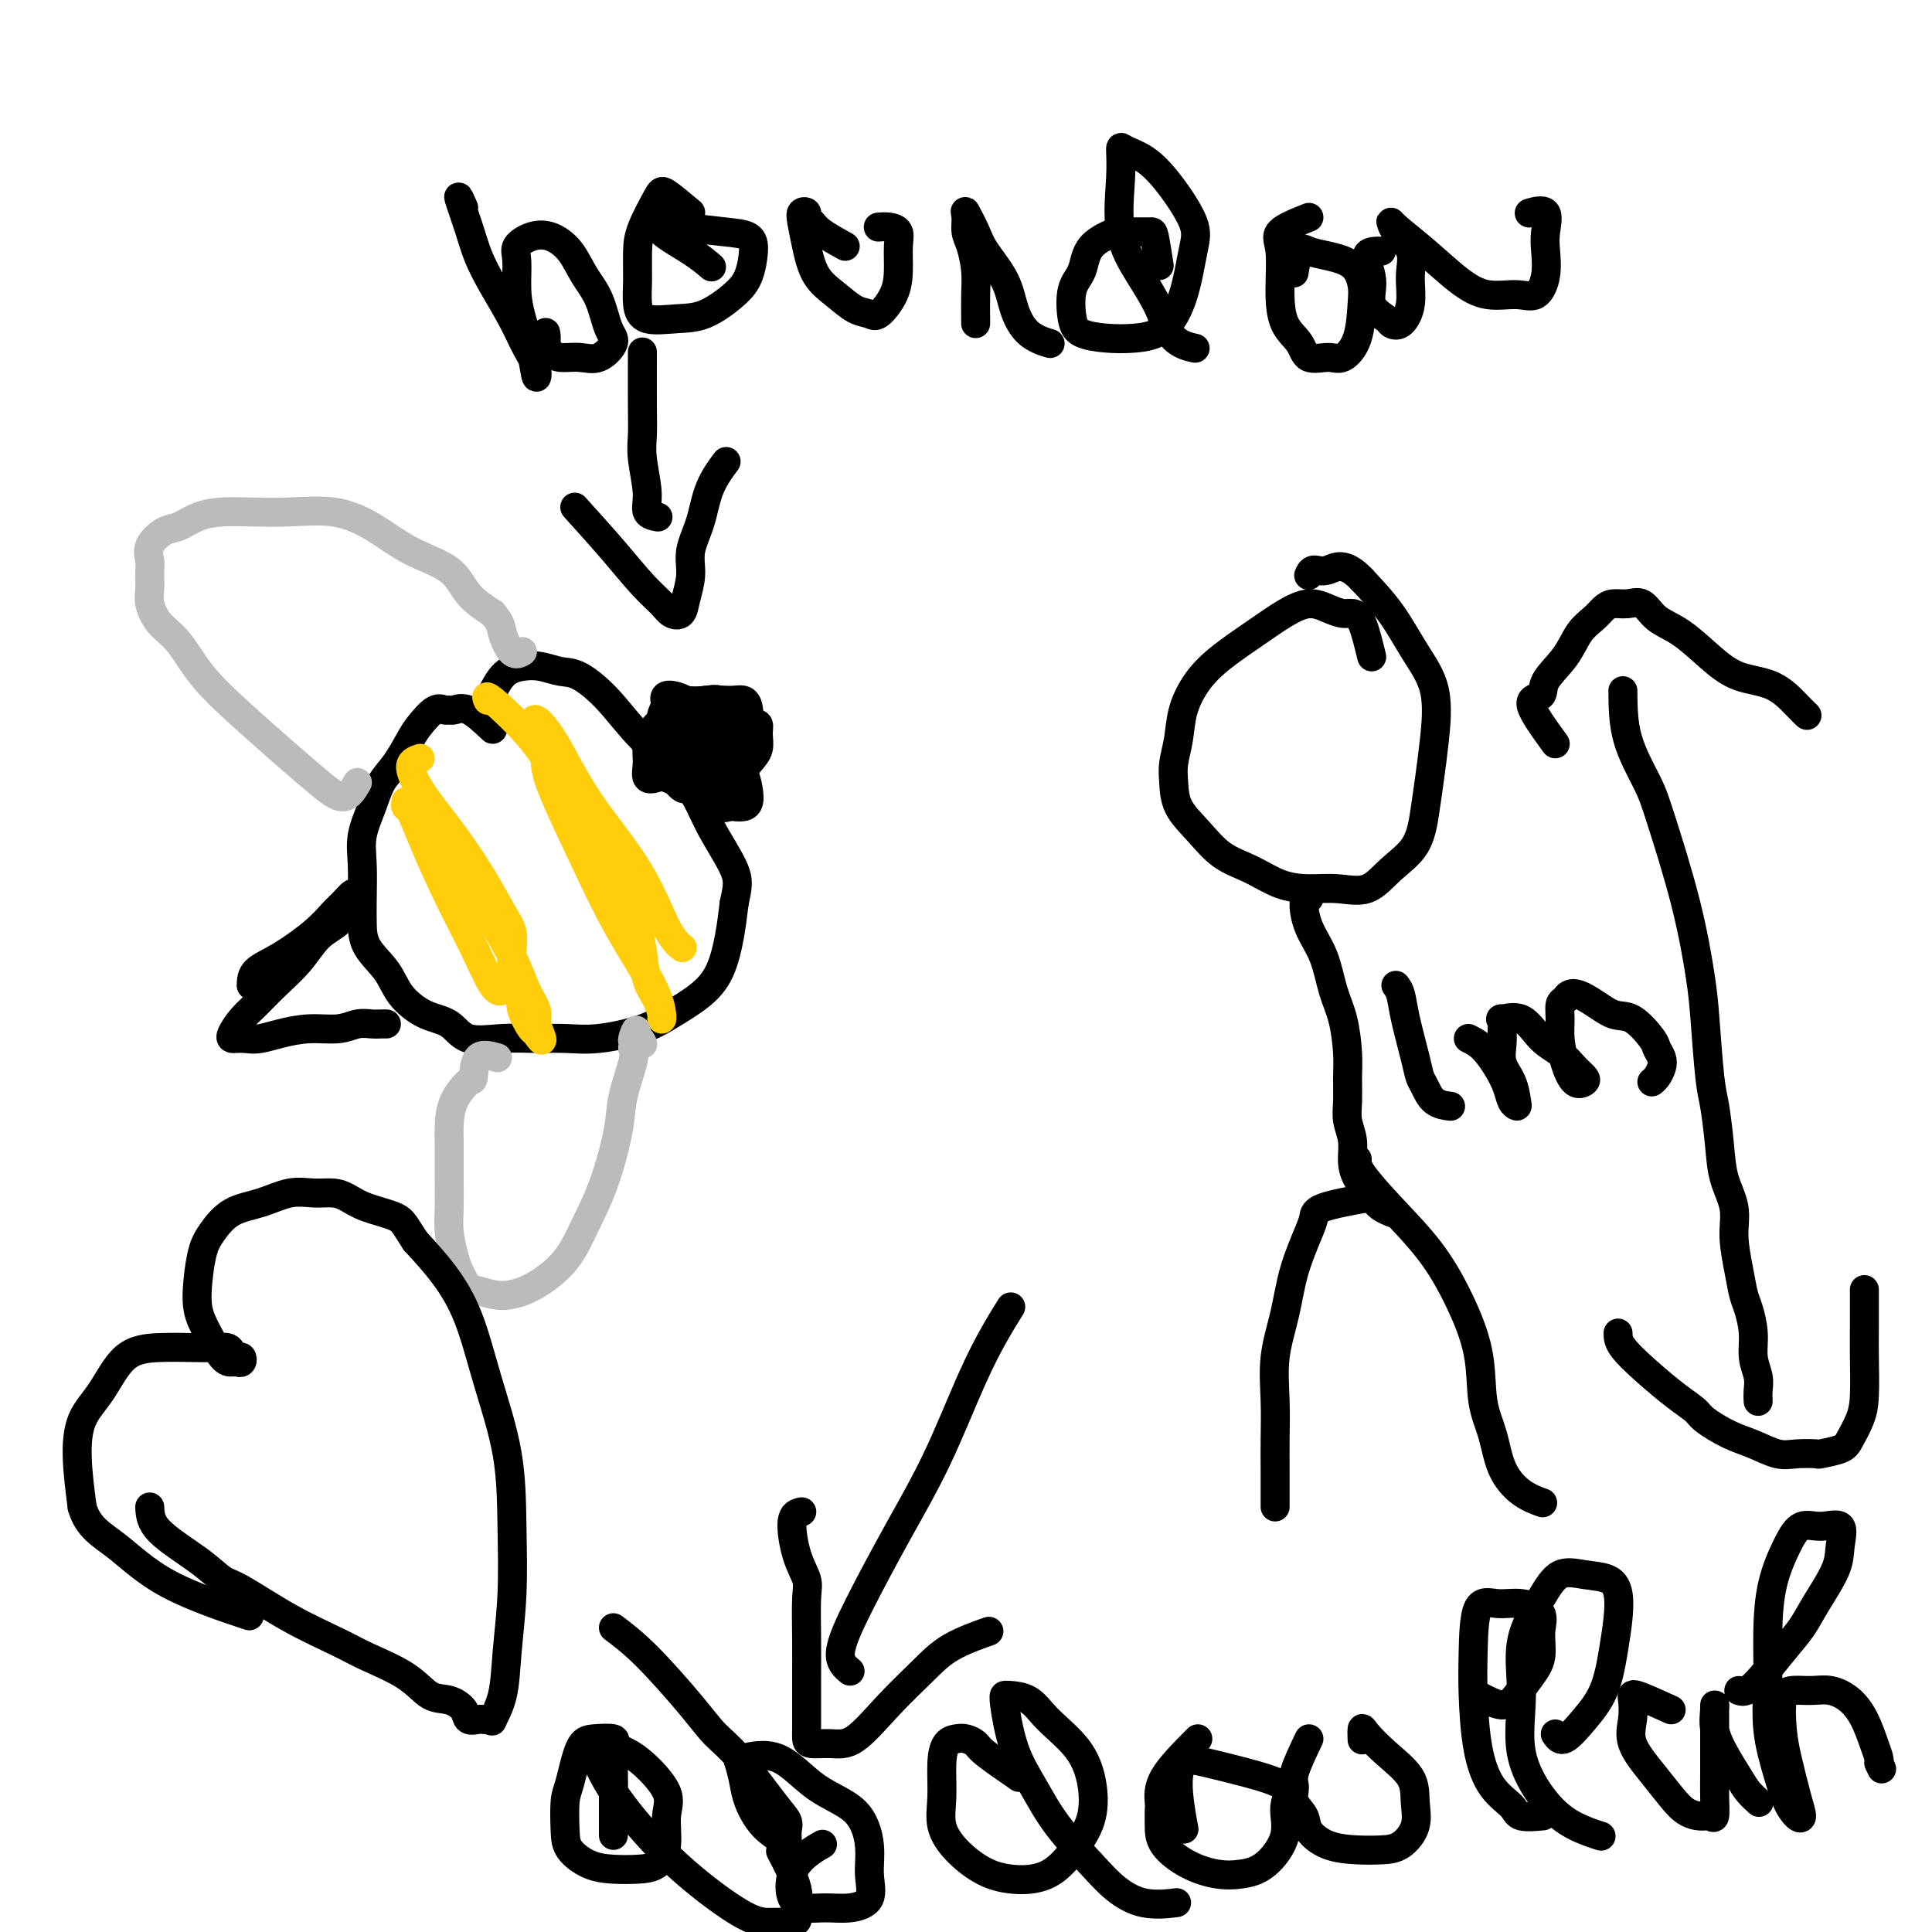 <svg viewBox='0 0 400 400' version='1.1' xmlns='http://www.w3.org/2000/svg' xmlns:xlink='http://www.w3.org/1999/xlink'><g fill='none' stroke='#000000' stroke-width='6' stroke-linecap='round' stroke-linejoin='round'><path d='M284,136c-0.662,-2.727 -1.323,-5.454 -2,-7c-0.677,-1.546 -1.369,-1.912 -2,-2c-0.631,-0.088 -1.201,0.103 -2,0c-0.799,-0.103 -1.826,-0.500 -3,-1c-1.174,-0.500 -2.495,-1.104 -4,-1c-1.505,0.104 -3.195,0.918 -5,2c-1.805,1.082 -3.726,2.434 -6,4c-2.274,1.566 -4.900,3.346 -7,5c-2.100,1.654 -3.673,3.183 -5,5c-1.327,1.817 -2.407,3.924 -3,6c-0.593,2.076 -0.697,4.122 -1,6c-0.303,1.878 -0.803,3.588 -1,5c-0.197,1.412 -0.091,2.527 0,4c0.091,1.473 0.168,3.305 1,5c0.832,1.695 2.419,3.253 4,5c1.581,1.747 3.155,3.683 5,5c1.845,1.317 3.959,2.016 6,3c2.041,0.984 4.007,2.252 6,3c1.993,0.748 4.011,0.976 6,1c1.989,0.024 3.947,-0.154 6,0c2.053,0.154 4.199,0.641 6,0c1.801,-0.641 3.256,-2.410 5,-4c1.744,-1.590 3.777,-3.000 5,-5c1.223,-2.000 1.637,-4.590 2,-7c0.363,-2.410 0.675,-4.638 1,-7c0.325,-2.362 0.662,-4.857 1,-8c0.338,-3.143 0.678,-6.935 0,-10c-0.678,-3.065 -2.375,-5.402 -4,-8c-1.625,-2.598 -3.179,-5.457 -5,-8c-1.821,-2.543 -3.911,-4.772 -6,-7'/><path d='M282,120c-3.740,-3.995 -5.590,-2.483 -7,-2c-1.410,0.483 -2.380,-0.062 -3,0c-0.620,0.062 -0.892,0.732 -1,1c-0.108,0.268 -0.054,0.134 0,0'/><path d='M271,186c-0.457,-0.009 -0.915,-0.018 -1,1c-0.085,1.018 0.201,3.062 1,5c0.799,1.938 2.109,3.770 3,6c0.891,2.230 1.363,4.858 2,7c0.637,2.142 1.437,3.797 2,6c0.563,2.203 0.887,4.952 1,7c0.113,2.048 0.016,3.394 0,5c-0.016,1.606 0.049,3.471 0,5c-0.049,1.529 -0.214,2.720 0,4c0.214,1.280 0.805,2.647 1,4c0.195,1.353 -0.007,2.692 0,4c0.007,1.308 0.223,2.585 1,4c0.777,1.415 2.116,2.967 3,4c0.884,1.033 1.315,1.547 2,2c0.685,0.453 1.624,0.844 2,1c0.376,0.156 0.188,0.078 0,0'/><path d='M283,248c-3.586,0.660 -7.173,1.321 -9,2c-1.827,0.679 -1.895,1.378 -2,2c-0.105,0.622 -0.249,1.167 -1,3c-0.751,1.833 -2.110,4.954 -3,8c-0.890,3.046 -1.310,6.018 -2,9c-0.690,2.982 -1.649,5.975 -2,9c-0.351,3.025 -0.094,6.081 0,9c0.094,2.919 0.025,5.700 0,8c-0.025,2.300 -0.007,4.119 0,6c0.007,1.881 0.002,3.824 0,5c-0.002,1.176 -0.000,1.586 0,2c0.000,0.414 0.000,0.833 0,1c-0.000,0.167 -0.000,0.084 0,0'/><path d='M281,240c-0.054,0.686 -0.109,1.372 1,3c1.109,1.628 3.381,4.198 6,7c2.619,2.802 5.584,5.836 8,9c2.416,3.164 4.284,6.460 6,10c1.716,3.540 3.280,7.326 4,11c0.720,3.674 0.596,7.237 1,10c0.404,2.763 1.335,4.727 2,7c0.665,2.273 1.065,4.857 2,7c0.935,2.143 2.406,3.846 4,5c1.594,1.154 3.313,1.758 4,2c0.687,0.242 0.344,0.121 0,0'/><path d='M336,143c0.026,3.341 0.052,6.682 1,10c0.948,3.318 2.817,6.614 4,9c1.183,2.386 1.679,3.864 3,8c1.321,4.136 3.467,10.931 5,17c1.533,6.069 2.453,11.412 3,15c0.547,3.588 0.723,5.420 1,9c0.277,3.580 0.656,8.907 1,12c0.344,3.093 0.652,3.952 1,6c0.348,2.048 0.737,5.285 1,8c0.263,2.715 0.399,4.909 1,7c0.601,2.091 1.666,4.081 2,6c0.334,1.919 -0.064,3.769 0,6c0.064,2.231 0.591,4.844 1,7c0.409,2.156 0.702,3.854 1,5c0.298,1.146 0.602,1.738 1,3c0.398,1.262 0.891,3.193 1,5c0.109,1.807 -0.167,3.489 0,5c0.167,1.511 0.777,2.850 1,4c0.223,1.150 0.060,2.112 0,3c-0.060,0.888 -0.016,1.700 0,2c0.016,0.300 0.005,0.086 0,0c-0.005,-0.086 -0.002,-0.043 0,0'/><path d='M335,276c0.008,0.832 0.016,1.664 1,3c0.984,1.336 2.944,3.177 5,5c2.056,1.823 4.208,3.629 6,5c1.792,1.371 3.224,2.308 4,3c0.776,0.692 0.895,1.138 2,2c1.105,0.862 3.197,2.140 5,3c1.803,0.860 3.317,1.303 5,2c1.683,0.697 3.536,1.648 5,2c1.464,0.352 2.538,0.104 4,0c1.462,-0.104 3.312,-0.064 4,0c0.688,0.064 0.212,0.153 1,0c0.788,-0.153 2.838,-0.546 4,-1c1.162,-0.454 1.436,-0.968 2,-2c0.564,-1.032 1.419,-2.580 2,-4c0.581,-1.420 0.888,-2.710 1,-5c0.112,-2.290 0.030,-5.581 0,-8c-0.030,-2.419 -0.008,-3.968 0,-6c0.008,-2.032 0.002,-4.547 0,-6c-0.002,-1.453 -0.001,-1.844 0,-2c0.001,-0.156 0.000,-0.078 0,0'/><path d='M322,154c-2.337,-3.214 -4.674,-6.429 -5,-8c-0.326,-1.571 1.358,-1.499 2,-2c0.642,-0.501 0.241,-1.577 1,-3c0.759,-1.423 2.678,-3.194 4,-5c1.322,-1.806 2.048,-3.646 3,-5c0.952,-1.354 2.131,-2.222 3,-3c0.869,-0.778 1.428,-1.467 2,-2c0.572,-0.533 1.158,-0.910 2,-1c0.842,-0.090 1.939,0.106 3,0c1.061,-0.106 2.087,-0.516 3,0c0.913,0.516 1.713,1.956 3,3c1.287,1.044 3.062,1.690 5,3c1.938,1.310 4.040,3.283 6,5c1.960,1.717 3.779,3.178 6,4c2.221,0.822 4.843,1.004 7,2c2.157,0.996 3.850,2.807 5,4c1.150,1.193 1.757,1.770 2,2c0.243,0.230 0.121,0.115 0,0'/><path d='M289,204c0.363,0.492 0.727,0.984 1,2c0.273,1.016 0.456,2.556 1,5c0.544,2.444 1.449,5.793 2,8c0.551,2.207 0.747,3.271 1,4c0.253,0.729 0.563,1.123 1,2c0.437,0.877 1.002,2.236 2,3c0.998,0.764 2.428,0.933 3,1c0.572,0.067 0.286,0.034 0,0'/><path d='M304,215c0.983,0.492 1.966,0.983 3,2c1.034,1.017 2.120,2.559 3,4c0.880,1.441 1.555,2.781 2,4c0.445,1.219 0.662,2.319 1,3c0.338,0.681 0.798,0.944 1,1c0.202,0.056 0.145,-0.096 0,-1c-0.145,-0.904 -0.378,-2.562 -1,-4c-0.622,-1.438 -1.634,-2.658 -2,-4c-0.366,-1.342 -0.086,-2.808 0,-4c0.086,-1.192 -0.022,-2.111 0,-3c0.022,-0.889 0.172,-1.750 0,-2c-0.172,-0.250 -0.667,0.111 0,0c0.667,-0.111 2.498,-0.692 4,0c1.502,0.692 2.677,2.658 4,4c1.323,1.342 2.793,2.061 4,3c1.207,0.939 2.149,2.097 3,3c0.851,0.903 1.611,1.551 2,2c0.389,0.449 0.406,0.700 0,1c-0.406,0.300 -1.234,0.648 -2,0c-0.766,-0.648 -1.471,-2.292 -2,-4c-0.529,-1.708 -0.884,-3.478 -1,-5c-0.116,-1.522 0.007,-2.794 0,-4c-0.007,-1.206 -0.145,-2.344 0,-3c0.145,-0.656 0.572,-0.828 1,-1'/><path d='M324,207c0.878,-2.193 3.071,-1.174 5,0c1.929,1.174 3.592,2.503 5,3c1.408,0.497 2.560,0.163 4,1c1.440,0.837 3.168,2.844 4,4c0.832,1.156 0.769,1.462 1,2c0.231,0.538 0.755,1.307 1,2c0.245,0.693 0.210,1.309 0,2c-0.210,0.691 -0.595,1.455 -1,2c-0.405,0.545 -0.830,0.870 -1,1c-0.170,0.130 -0.085,0.065 0,0'/><path d='M102,151c-1.799,-1.692 -3.597,-3.384 -5,-4c-1.403,-0.616 -2.410,-0.156 -3,0c-0.590,0.156 -0.762,0.007 -1,0c-0.238,-0.007 -0.542,0.130 -1,0c-0.458,-0.130 -1.071,-0.525 -2,0c-0.929,0.525 -2.174,1.969 -3,3c-0.826,1.031 -1.234,1.650 -2,3c-0.766,1.350 -1.890,3.432 -3,5c-1.110,1.568 -2.206,2.621 -3,4c-0.794,1.379 -1.285,3.085 -2,5c-0.715,1.915 -1.656,4.041 -2,6c-0.344,1.959 -0.093,3.751 0,6c0.093,2.249 0.029,4.954 0,7c-0.029,2.046 -0.021,3.434 0,5c0.021,1.566 0.057,3.310 1,5c0.943,1.690 2.794,3.326 4,5c1.206,1.674 1.765,3.387 3,5c1.235,1.613 3.144,3.126 5,4c1.856,0.874 3.660,1.109 5,2c1.340,0.891 2.216,2.436 4,3c1.784,0.564 4.475,0.146 7,0c2.525,-0.146 4.883,-0.019 7,0c2.117,0.019 3.994,-0.069 6,0c2.006,0.069 4.141,0.296 7,0c2.859,-0.296 6.443,-1.116 9,-2c2.557,-0.884 4.086,-1.834 6,-3c1.914,-1.166 4.214,-2.550 6,-4c1.786,-1.450 3.058,-2.967 4,-5c0.942,-2.033 1.555,-4.581 2,-7c0.445,-2.419 0.723,-4.710 1,-7'/><path d='M152,187c0.719,-3.320 1.016,-4.620 0,-7c-1.016,-2.380 -3.346,-5.839 -5,-9c-1.654,-3.161 -2.633,-6.023 -5,-9c-2.367,-2.977 -6.120,-6.069 -9,-9c-2.880,-2.931 -4.885,-5.700 -7,-8c-2.115,-2.300 -4.341,-4.130 -6,-5c-1.659,-0.870 -2.751,-0.780 -4,-1c-1.249,-0.220 -2.654,-0.749 -4,-1c-1.346,-0.251 -2.634,-0.225 -4,0c-1.366,0.225 -2.809,0.648 -4,2c-1.191,1.352 -2.128,3.633 -3,5c-0.872,1.367 -1.678,1.819 -2,2c-0.322,0.181 -0.161,0.090 0,0'/><path d='M52,204c0.040,-1.050 0.079,-2.101 1,-3c0.921,-0.899 2.723,-1.647 5,-3c2.277,-1.353 5.027,-3.313 7,-5c1.973,-1.687 3.167,-3.102 4,-4c0.833,-0.898 1.305,-1.279 2,-2c0.695,-0.721 1.614,-1.783 2,-2c0.386,-0.217 0.240,0.412 0,1c-0.240,0.588 -0.573,1.136 -1,2c-0.427,0.864 -0.946,2.044 -2,3c-1.054,0.956 -2.642,1.686 -4,3c-1.358,1.314 -2.487,3.210 -4,5c-1.513,1.790 -3.411,3.475 -5,5c-1.589,1.525 -2.868,2.892 -4,4c-1.132,1.108 -2.115,1.957 -3,3c-0.885,1.043 -1.670,2.280 -2,3c-0.330,0.720 -0.204,0.925 0,1c0.204,0.075 0.487,0.022 1,0c0.513,-0.022 1.257,-0.011 2,0'/><path d='M51,215c0.976,0.198 1.916,0.193 3,0c1.084,-0.193 2.310,-0.573 4,-1c1.690,-0.427 3.843,-0.899 6,-1c2.157,-0.101 4.319,0.169 6,0c1.681,-0.169 2.881,-0.777 4,-1c1.119,-0.223 2.156,-0.060 3,0c0.844,0.060 1.494,0.016 2,0c0.506,-0.016 0.867,-0.004 1,0c0.133,0.004 0.038,0.001 0,0c-0.038,-0.001 -0.019,-0.001 0,0'/></g>
<g fill='none' stroke='#FFCD0A' stroke-width='6' stroke-linecap='round' stroke-linejoin='round'><path d='M87,157c-1.044,0.349 -2.088,0.698 -2,2c0.088,1.302 1.309,3.558 3,6c1.691,2.442 3.850,5.069 6,8c2.150,2.931 4.289,6.164 6,9c1.711,2.836 2.995,5.273 4,7c1.005,1.727 1.730,2.742 2,4c0.270,1.258 0.084,2.757 0,4c-0.084,1.243 -0.065,2.230 0,3c0.065,0.770 0.178,1.322 0,2c-0.178,0.678 -0.647,1.481 -1,2c-0.353,0.519 -0.590,0.753 -1,1c-0.410,0.247 -0.992,0.507 -2,-1c-1.008,-1.507 -2.442,-4.781 -4,-8c-1.558,-3.219 -3.241,-6.383 -5,-10c-1.759,-3.617 -3.596,-7.685 -5,-11c-1.404,-3.315 -2.377,-5.875 -3,-7c-0.623,-1.125 -0.898,-0.814 -1,-1c-0.102,-0.186 -0.031,-0.868 0,-1c0.031,-0.132 0.021,0.286 1,1c0.979,0.714 2.947,1.723 5,4c2.053,2.277 4.190,5.820 6,9c1.810,3.180 3.295,5.996 5,9c1.705,3.004 3.632,6.197 5,9c1.368,2.803 2.176,5.216 3,7c0.824,1.784 1.664,2.938 2,4c0.336,1.062 0.168,2.031 0,3'/><path d='M111,212c2.349,5.412 0.721,2.942 0,2c-0.721,-0.942 -0.533,-0.356 -1,-1c-0.467,-0.644 -1.587,-2.520 -2,-4c-0.413,-1.480 -0.118,-2.566 0,-3c0.118,-0.434 0.059,-0.217 0,0'/><path d='M101,145c-0.296,-0.638 -0.592,-1.276 1,0c1.592,1.276 5.071,4.464 8,8c2.929,3.536 5.309,7.418 8,12c2.691,4.582 5.694,9.863 8,14c2.306,4.137 3.914,7.129 5,10c1.086,2.871 1.650,5.621 2,8c0.350,2.379 0.487,4.389 1,6c0.513,1.611 1.404,2.825 2,4c0.596,1.175 0.899,2.313 1,3c0.101,0.687 -0.000,0.925 0,1c0.000,0.075 0.102,-0.012 0,-1c-0.102,-0.988 -0.409,-2.877 -2,-6c-1.591,-3.123 -4.465,-7.481 -7,-12c-2.535,-4.519 -4.731,-9.199 -7,-14c-2.269,-4.801 -4.610,-9.725 -6,-13c-1.390,-3.275 -1.829,-4.903 -2,-6c-0.171,-1.097 -0.074,-1.665 0,-2c0.074,-0.335 0.126,-0.438 0,-1c-0.126,-0.562 -0.430,-1.583 0,-1c0.430,0.583 1.595,2.771 3,5c1.405,2.229 3.050,4.500 5,7c1.950,2.500 4.205,5.228 6,8c1.795,2.772 3.131,5.588 4,8c0.869,2.412 1.273,4.419 2,6c0.727,1.581 1.779,2.738 1,2c-0.779,-0.738 -3.390,-3.369 -6,-6'/><path d='M128,185c-1.770,-2.241 -3.693,-5.845 -6,-10c-2.307,-4.155 -4.996,-8.863 -7,-13c-2.004,-4.137 -3.321,-7.705 -4,-10c-0.679,-2.295 -0.720,-3.317 0,-3c0.720,0.317 2.200,1.973 4,5c1.800,3.027 3.919,7.424 7,12c3.081,4.576 7.125,9.330 10,14c2.875,4.670 4.582,9.257 6,12c1.418,2.743 2.548,3.641 3,4c0.452,0.359 0.226,0.180 0,0'/></g>
<g fill='none' stroke='#BABBBB' stroke-width='6' stroke-linecap='round' stroke-linejoin='round'><path d='M103,219c-1.585,-0.446 -3.171,-0.891 -4,0c-0.829,0.891 -0.902,3.120 -1,4c-0.098,0.880 -0.223,0.411 -1,1c-0.777,0.589 -2.208,2.236 -3,4c-0.792,1.764 -0.945,3.646 -1,5c-0.055,1.354 -0.012,2.179 0,4c0.012,1.821 -0.008,4.638 0,7c0.008,2.362 0.043,4.271 0,6c-0.043,1.729 -0.166,3.280 0,5c0.166,1.720 0.619,3.609 1,5c0.381,1.391 0.688,2.285 1,3c0.312,0.715 0.627,1.250 1,2c0.373,0.750 0.803,1.714 1,2c0.197,0.286 0.159,-0.105 1,0c0.841,0.105 2.559,0.706 4,1c1.441,0.294 2.605,0.283 4,0c1.395,-0.283 3.022,-0.836 5,-2c1.978,-1.164 4.307,-2.937 6,-5c1.693,-2.063 2.748,-4.415 4,-7c1.252,-2.585 2.700,-5.403 4,-9c1.300,-3.597 2.452,-7.975 3,-11c0.548,-3.025 0.494,-4.699 1,-7c0.506,-2.301 1.573,-5.229 2,-7c0.427,-1.771 0.213,-2.386 0,-3'/><path d='M131,217c1.502,-6.161 0.258,-3.064 0,-2c-0.258,1.064 0.469,0.094 1,0c0.531,-0.094 0.866,0.687 1,1c0.134,0.313 0.067,0.156 0,0'/><path d='M74,162c-0.856,1.477 -1.712,2.954 -3,3c-1.288,0.046 -3.008,-1.338 -5,-3c-1.992,-1.662 -4.256,-3.602 -7,-6c-2.744,-2.398 -5.969,-5.254 -9,-8c-3.031,-2.746 -5.870,-5.381 -8,-8c-2.130,-2.619 -3.552,-5.223 -5,-7c-1.448,-1.777 -2.923,-2.726 -4,-4c-1.077,-1.274 -1.755,-2.872 -2,-4c-0.245,-1.128 -0.057,-1.788 0,-3c0.057,-1.212 -0.019,-2.978 0,-4c0.019,-1.022 0.132,-1.300 0,-2c-0.132,-0.700 -0.508,-1.824 0,-3c0.508,-1.176 1.900,-2.406 3,-3c1.100,-0.594 1.907,-0.551 3,-1c1.093,-0.449 2.470,-1.390 4,-2c1.530,-0.610 3.211,-0.888 5,-1c1.789,-0.112 3.686,-0.056 6,0c2.314,0.056 5.046,0.113 8,0c2.954,-0.113 6.130,-0.397 9,0c2.870,0.397 5.435,1.474 8,3c2.565,1.526 5.131,3.502 8,5c2.869,1.498 6.042,2.519 8,4c1.958,1.481 2.702,3.423 4,5c1.298,1.577 3.149,2.788 5,4'/><path d='M102,127c1.756,2.056 1.646,2.695 2,4c0.354,1.305 1.172,3.274 2,4c0.828,0.726 1.665,0.207 2,0c0.335,-0.207 0.167,-0.104 0,0'/></g>
<g fill='none' stroke='#000000' stroke-width='6' stroke-linecap='round' stroke-linejoin='round'><path d='M138,146c-0.328,-0.867 -0.656,-1.734 0,-2c0.656,-0.266 2.295,0.068 4,1c1.705,0.932 3.477,2.463 5,4c1.523,1.537 2.799,3.081 4,5c1.201,1.919 2.329,4.213 3,6c0.671,1.787 0.885,3.067 1,4c0.115,0.933 0.130,1.520 0,2c-0.130,0.480 -0.406,0.853 -1,1c-0.594,0.147 -1.508,0.068 -2,0c-0.492,-0.068 -0.563,-0.127 -1,0c-0.437,0.127 -1.241,0.439 -2,0c-0.759,-0.439 -1.472,-1.628 -2,-3c-0.528,-1.372 -0.871,-2.925 -1,-4c-0.129,-1.075 -0.043,-1.672 0,-3c0.043,-1.328 0.043,-3.389 0,-4c-0.043,-0.611 -0.128,0.227 0,0c0.128,-0.227 0.468,-1.520 1,-2c0.532,-0.480 1.257,-0.147 2,0c0.743,0.147 1.506,0.107 2,0c0.494,-0.107 0.720,-0.281 1,0c0.280,0.281 0.613,1.018 1,2c0.387,0.982 0.826,2.211 1,3c0.174,0.789 0.083,1.140 0,2c-0.083,0.860 -0.156,2.231 0,3c0.156,0.769 0.542,0.938 0,1c-0.542,0.062 -2.012,0.018 -3,0c-0.988,-0.018 -1.494,-0.009 -2,0'/><path d='M149,162c-1.331,0.317 -2.157,0.608 -3,0c-0.843,-0.608 -1.703,-2.117 -2,-3c-0.297,-0.883 -0.030,-1.141 0,-2c0.030,-0.859 -0.175,-2.321 0,-3c0.175,-0.679 0.730,-0.576 2,-1c1.270,-0.424 3.254,-1.377 5,-2c1.746,-0.623 3.254,-0.918 4,-1c0.746,-0.082 0.732,0.048 1,0c0.268,-0.048 0.820,-0.276 1,0c0.180,0.276 -0.012,1.055 0,2c0.012,0.945 0.228,2.056 0,3c-0.228,0.944 -0.899,1.720 -2,3c-1.101,1.280 -2.631,3.063 -4,4c-1.369,0.937 -2.577,1.028 -4,1c-1.423,-0.028 -3.060,-0.174 -4,0c-0.940,0.174 -1.181,0.669 -2,0c-0.819,-0.669 -2.214,-2.502 -3,-4c-0.786,-1.498 -0.963,-2.660 -1,-4c-0.037,-1.340 0.065,-2.856 0,-4c-0.065,-1.144 -0.298,-1.916 0,-3c0.298,-1.084 1.128,-2.480 2,-3c0.872,-0.520 1.786,-0.164 3,0c1.214,0.164 2.727,0.135 4,0c1.273,-0.135 2.305,-0.375 3,0c0.695,0.375 1.054,1.364 2,2c0.946,0.636 2.480,0.920 3,2c0.520,1.080 0.026,2.958 0,4c-0.026,1.042 0.416,1.248 0,2c-0.416,0.752 -1.689,2.049 -3,3c-1.311,0.951 -2.660,1.558 -4,2c-1.340,0.442 -2.670,0.721 -4,1'/><path d='M143,161c-2.746,1.247 -4.110,0.365 -5,0c-0.890,-0.365 -1.307,-0.212 -2,0c-0.693,0.212 -1.663,0.482 -2,0c-0.337,-0.482 -0.041,-1.716 0,-3c0.041,-1.284 -0.173,-2.617 0,-4c0.173,-1.383 0.732,-2.817 2,-4c1.268,-1.183 3.243,-2.116 5,-3c1.757,-0.884 3.294,-1.721 5,-2c1.706,-0.279 3.581,-0.002 5,0c1.419,0.002 2.383,-0.271 3,0c0.617,0.271 0.889,1.085 1,2c0.111,0.915 0.061,1.929 0,3c-0.061,1.071 -0.135,2.197 -1,3c-0.865,0.803 -2.523,1.281 -4,2c-1.477,0.719 -2.775,1.679 -4,2c-1.225,0.321 -2.379,0.003 -3,0c-0.621,-0.003 -0.710,0.308 -1,0c-0.290,-0.308 -0.780,-1.235 -1,-2c-0.220,-0.765 -0.170,-1.368 0,-2c0.170,-0.632 0.460,-1.294 1,-2c0.540,-0.706 1.330,-1.457 2,-2c0.670,-0.543 1.219,-0.877 3,-1c1.781,-0.123 4.795,-0.035 6,0c1.205,0.035 0.603,0.018 0,0'/><path d='M133,74c0.002,-0.978 0.005,-1.956 0,0c-0.005,1.956 -0.017,6.846 0,10c0.017,3.154 0.065,4.572 0,6c-0.065,1.428 -0.241,2.866 0,5c0.241,2.134 0.900,4.964 1,7c0.100,2.036 -0.358,3.279 0,4c0.358,0.721 1.531,0.920 2,1c0.469,0.080 0.235,0.040 0,0'/><path d='M119,105c2.811,3.117 5.622,6.235 8,9c2.378,2.765 4.325,5.179 6,7c1.675,1.821 3.080,3.051 4,4c0.920,0.949 1.355,1.617 2,2c0.645,0.383 1.500,0.482 2,0c0.500,-0.482 0.646,-1.544 1,-3c0.354,-1.456 0.915,-3.305 1,-5c0.085,-1.695 -0.306,-3.236 0,-5c0.306,-1.764 1.309,-3.751 2,-6c0.691,-2.249 1.071,-4.759 2,-7c0.929,-2.241 2.408,-4.212 3,-5c0.592,-0.788 0.296,-0.394 0,0'/><path d='M96,43c-0.606,-1.379 -1.211,-2.759 -1,-2c0.211,0.759 1.239,3.655 2,6c0.761,2.345 1.255,4.139 2,6c0.745,1.861 1.741,3.788 3,6c1.259,2.212 2.780,4.709 4,7c1.220,2.291 2.138,4.375 3,6c0.862,1.625 1.667,2.790 2,4c0.333,1.210 0.195,2.466 0,2c-0.195,-0.466 -0.447,-2.652 -1,-5c-0.553,-2.348 -1.408,-4.857 -2,-7c-0.592,-2.143 -0.921,-3.921 -1,-6c-0.079,-2.079 0.093,-4.459 0,-6c-0.093,-1.541 -0.451,-2.244 0,-3c0.451,-0.756 1.710,-1.566 3,-2c1.290,-0.434 2.611,-0.492 4,0c1.389,0.492 2.848,1.534 4,3c1.152,1.466 1.999,3.357 3,5c1.001,1.643 2.155,3.039 3,5c0.845,1.961 1.380,4.488 2,6c0.620,1.512 1.326,2.010 1,3c-0.326,0.990 -1.685,2.471 -3,3c-1.315,0.529 -2.585,0.104 -4,0c-1.415,-0.104 -2.976,0.113 -4,0c-1.024,-0.113 -1.512,-0.557 -2,-1'/><path d='M114,73c-1.774,-0.488 -1.208,-1.208 -1,-2c0.208,-0.792 0.060,-1.655 0,-2c-0.060,-0.345 -0.030,-0.173 0,0'/><path d='M143,44c-1.970,-1.652 -3.939,-3.304 -5,-4c-1.061,-0.696 -1.213,-0.437 -2,1c-0.787,1.437 -2.208,4.053 -3,6c-0.792,1.947 -0.954,3.226 -1,5c-0.046,1.774 0.026,4.044 0,6c-0.026,1.956 -0.148,3.598 0,5c0.148,1.402 0.568,2.565 2,3c1.432,0.435 3.876,0.143 6,0c2.124,-0.143 3.927,-0.136 6,-1c2.073,-0.864 4.414,-2.599 6,-4c1.586,-1.401 2.417,-2.469 3,-4c0.583,-1.531 0.920,-3.524 1,-5c0.080,-1.476 -0.096,-2.435 -1,-3c-0.904,-0.565 -2.534,-0.736 -5,-1c-2.466,-0.264 -5.766,-0.623 -8,-1c-2.234,-0.377 -3.400,-0.773 -4,-1c-0.600,-0.227 -0.633,-0.285 -1,0c-0.367,0.285 -1.067,0.911 0,2c1.067,1.089 3.903,2.639 6,4c2.097,1.361 3.456,2.532 4,3c0.544,0.468 0.272,0.234 0,0'/><path d='M175,51c-1.919,-1.064 -3.838,-2.129 -5,-3c-1.162,-0.871 -1.566,-1.550 -2,-2c-0.434,-0.450 -0.898,-0.671 -1,-1c-0.102,-0.329 0.159,-0.766 0,-1c-0.159,-0.234 -0.739,-0.264 -1,0c-0.261,0.264 -0.205,0.824 0,2c0.205,1.176 0.559,2.969 1,5c0.441,2.031 0.971,4.298 2,6c1.029,1.702 2.559,2.837 4,4c1.441,1.163 2.793,2.353 4,3c1.207,0.647 2.271,0.749 3,1c0.729,0.251 1.125,0.649 2,0c0.875,-0.649 2.229,-2.346 3,-4c0.771,-1.654 0.959,-3.266 1,-5c0.041,-1.734 -0.066,-3.589 0,-5c0.066,-1.411 0.306,-2.378 0,-3c-0.306,-0.622 -1.159,-0.898 -2,-1c-0.841,-0.102 -1.669,-0.029 -2,0c-0.331,0.029 -0.166,0.015 0,0'/><path d='M202,67c0.006,0.027 0.012,0.055 0,-1c-0.012,-1.055 -0.041,-3.192 0,-5c0.041,-1.808 0.153,-3.286 0,-5c-0.153,-1.714 -0.570,-3.662 -1,-5c-0.430,-1.338 -0.871,-2.065 -1,-3c-0.129,-0.935 0.056,-2.079 0,-3c-0.056,-0.921 -0.353,-1.620 0,-1c0.353,0.620 1.356,2.557 2,4c0.644,1.443 0.930,2.390 2,4c1.070,1.610 2.925,3.882 4,6c1.075,2.118 1.371,4.083 2,6c0.629,1.917 1.593,3.785 3,5c1.407,1.215 3.259,1.776 4,2c0.741,0.224 0.370,0.112 0,0'/><path d='M240,55c-0.376,-2.424 -0.751,-4.847 -1,-6c-0.249,-1.153 -0.371,-1.034 -1,-1c-0.629,0.034 -1.764,-0.017 -3,0c-1.236,0.017 -2.573,0.102 -3,0c-0.427,-0.102 0.056,-0.389 -1,0c-1.056,0.389 -3.652,1.456 -5,3c-1.348,1.544 -1.447,3.566 -2,5c-0.553,1.434 -1.560,2.280 -2,4c-0.440,1.720 -0.313,4.315 0,6c0.313,1.685 0.811,2.461 2,3c1.189,0.539 3.067,0.840 5,1c1.933,0.160 3.919,0.178 6,0c2.081,-0.178 4.256,-0.553 6,-2c1.744,-1.447 3.059,-3.967 4,-7c0.941,-3.033 1.510,-6.581 2,-9c0.490,-2.419 0.902,-3.710 0,-6c-0.902,-2.290 -3.116,-5.581 -5,-8c-1.884,-2.419 -3.436,-3.967 -5,-5c-1.564,-1.033 -3.140,-1.552 -4,-2c-0.860,-0.448 -1.006,-0.825 -1,0c0.006,0.825 0.163,2.851 0,6c-0.163,3.149 -0.645,7.422 0,11c0.645,3.578 2.419,6.462 4,9c1.581,2.538 2.970,4.732 4,7c1.030,2.268 1.700,4.611 3,6c1.300,1.389 3.228,1.826 4,2c0.772,0.174 0.386,0.087 0,0'/><path d='M271,45c-2.538,1.008 -5.076,2.015 -6,3c-0.924,0.985 -0.233,1.946 0,4c0.233,2.054 0.009,5.201 0,8c-0.009,2.799 0.199,5.250 1,7c0.801,1.750 2.197,2.800 3,4c0.803,1.200 1.014,2.551 2,3c0.986,0.449 2.749,-0.003 4,0c1.251,0.003 1.992,0.461 3,0c1.008,-0.461 2.283,-1.839 3,-4c0.717,-2.161 0.876,-5.103 1,-7c0.124,-1.897 0.212,-2.747 0,-4c-0.212,-1.253 -0.726,-2.909 -2,-4c-1.274,-1.091 -3.308,-1.615 -5,-2c-1.692,-0.385 -3.041,-0.629 -4,-1c-0.959,-0.371 -1.527,-0.869 -2,0c-0.473,0.869 -0.849,3.105 -1,4c-0.151,0.895 -0.075,0.447 0,0'/><path d='M286,52c-1.404,-0.015 -2.809,-0.029 -3,1c-0.191,1.029 0.830,3.102 1,5c0.170,1.898 -0.511,3.623 0,5c0.511,1.377 2.213,2.407 3,3c0.787,0.593 0.659,0.750 1,1c0.341,0.250 1.153,0.594 2,0c0.847,-0.594 1.730,-2.124 2,-4c0.270,-1.876 -0.072,-4.096 0,-6c0.072,-1.904 0.558,-3.491 0,-5c-0.558,-1.509 -2.160,-2.938 -3,-4c-0.840,-1.062 -0.919,-1.755 -1,-2c-0.081,-0.245 -0.164,-0.042 1,1c1.164,1.042 3.575,2.923 6,5c2.425,2.077 4.864,4.350 7,6c2.136,1.650 3.970,2.679 6,3c2.030,0.321 4.256,-0.065 6,0c1.744,0.065 3.006,0.580 4,0c0.994,-0.580 1.719,-2.257 2,-4c0.281,-1.743 0.117,-3.553 0,-5c-0.117,-1.447 -0.186,-2.532 0,-4c0.186,-1.468 0.627,-3.318 0,-4c-0.627,-0.682 -2.322,-0.195 -3,0c-0.678,0.195 -0.339,0.097 0,0'/><path d='M176,346c-1.108,-0.921 -2.216,-1.842 -2,-4c0.216,-2.158 1.755,-5.552 4,-10c2.245,-4.448 5.198,-9.949 8,-15c2.802,-5.051 5.455,-9.652 8,-15c2.545,-5.348 4.981,-11.444 7,-16c2.019,-4.556 3.620,-7.573 5,-10c1.380,-2.427 2.537,-4.265 3,-5c0.463,-0.735 0.231,-0.368 0,0'/><path d='M166,313c-0.898,0.185 -1.796,0.371 -2,2c-0.204,1.629 0.285,4.702 1,7c0.715,2.298 1.656,3.822 2,5c0.344,1.178 0.092,2.010 0,4c-0.092,1.990 -0.025,5.139 0,8c0.025,2.861 0.007,5.436 0,8c-0.007,2.564 -0.005,5.117 0,7c0.005,1.883 0.011,3.095 0,4c-0.011,0.905 -0.039,1.504 0,2c0.039,0.496 0.144,0.889 1,1c0.856,0.111 2.462,-0.059 4,0c1.538,0.059 3.009,0.348 5,-1c1.991,-1.348 4.503,-4.334 7,-7c2.497,-2.666 4.979,-5.014 7,-7c2.021,-1.986 3.583,-3.612 6,-5c2.417,-1.388 5.691,-2.540 7,-3c1.309,-0.460 0.655,-0.230 0,0'/><path d='M127,380c0.002,-1.889 0.004,-3.778 0,-5c-0.004,-1.222 -0.014,-1.778 0,-3c0.014,-1.222 0.050,-3.111 0,-5c-0.050,-1.889 -0.188,-3.779 0,-5c0.188,-1.221 0.702,-1.775 0,-2c-0.702,-0.225 -2.619,-0.122 -4,0c-1.381,0.122 -2.226,0.262 -3,2c-0.774,1.738 -1.478,5.075 -2,7c-0.522,1.925 -0.861,2.439 -1,4c-0.139,1.561 -0.078,4.170 0,6c0.078,1.830 0.174,2.882 1,4c0.826,1.118 2.383,2.304 4,3c1.617,0.696 3.294,0.903 5,1c1.706,0.097 3.442,0.083 5,0c1.558,-0.083 2.939,-0.234 4,-1c1.061,-0.766 1.804,-2.145 2,-4c0.196,-1.855 -0.154,-4.185 0,-6c0.154,-1.815 0.812,-3.114 0,-5c-0.812,-1.886 -3.096,-4.360 -5,-6c-1.904,-1.640 -3.430,-2.447 -5,-3c-1.570,-0.553 -3.183,-0.854 -4,-1c-0.817,-0.146 -0.838,-0.138 -1,0c-0.162,0.138 -0.466,0.405 0,2c0.466,1.595 1.702,4.518 4,8c2.298,3.482 5.657,7.521 9,11c3.343,3.479 6.669,6.396 10,9c3.331,2.604 6.666,4.893 9,6c2.334,1.107 3.667,1.030 5,1c1.333,-0.030 2.667,-0.015 4,0'/><path d='M164,398c1.571,-0.107 0.998,-0.874 1,-2c0.002,-1.126 0.577,-2.611 0,-5c-0.577,-2.389 -2.308,-5.683 -3,-7c-0.692,-1.317 -0.346,-0.659 0,0'/><path d='M127,337c2.064,1.562 4.128,3.125 7,6c2.872,2.875 6.553,7.064 9,10c2.447,2.936 3.661,4.621 5,6c1.339,1.379 2.804,2.454 5,5c2.196,2.546 5.124,6.565 7,9c1.876,2.435 2.701,3.286 3,4c0.299,0.714 0.073,1.289 0,2c-0.073,0.711 0.006,1.556 0,2c-0.006,0.444 -0.096,0.487 -1,0c-0.904,-0.487 -2.622,-1.502 -4,-3c-1.378,-1.498 -2.416,-3.478 -3,-5c-0.584,-1.522 -0.716,-2.585 -1,-4c-0.284,-1.415 -0.722,-3.183 -1,-4c-0.278,-0.817 -0.396,-0.685 1,-1c1.396,-0.315 4.307,-1.079 7,0c2.693,1.079 5.169,4.001 8,6c2.831,1.999 6.015,3.075 8,5c1.985,1.925 2.769,4.698 3,7c0.231,2.302 -0.090,4.135 0,6c0.090,1.865 0.592,3.764 0,5c-0.592,1.236 -2.276,1.808 -4,2c-1.724,0.192 -3.487,0.004 -5,0c-1.513,-0.004 -2.776,0.177 -4,0c-1.224,-0.177 -2.408,-0.713 -3,-2c-0.592,-1.287 -0.592,-3.324 0,-5c0.592,-1.676 1.775,-2.990 3,-4c1.225,-1.010 2.493,-1.717 3,-2c0.507,-0.283 0.254,-0.141 0,0'/><path d='M211,368c-2.780,-1.916 -5.560,-3.833 -7,-5c-1.440,-1.167 -1.538,-1.585 -2,-2c-0.462,-0.415 -1.286,-0.825 -2,-1c-0.714,-0.175 -1.318,-0.113 -2,0c-0.682,0.113 -1.443,0.276 -2,1c-0.557,0.724 -0.909,2.007 -1,4c-0.091,1.993 0.079,4.695 0,7c-0.079,2.305 -0.406,4.212 0,6c0.406,1.788 1.547,3.456 3,5c1.453,1.544 3.220,2.965 5,4c1.780,1.035 3.575,1.686 6,2c2.425,0.314 5.481,0.291 8,-1c2.519,-1.291 4.501,-3.849 6,-6c1.499,-2.151 2.513,-3.893 3,-6c0.487,-2.107 0.446,-4.579 0,-7c-0.446,-2.421 -1.296,-4.792 -3,-7c-1.704,-2.208 -4.262,-4.252 -6,-6c-1.738,-1.748 -2.658,-3.201 -4,-4c-1.342,-0.799 -3.108,-0.944 -4,-1c-0.892,-0.056 -0.909,-0.024 -1,0c-0.091,0.024 -0.254,0.039 0,2c0.254,1.961 0.926,5.868 2,9c1.074,3.132 2.549,5.488 4,8c1.451,2.512 2.876,5.181 5,8c2.124,2.819 4.945,5.789 7,8c2.055,2.211 3.345,3.665 5,5c1.655,1.335 3.676,2.552 6,3c2.324,0.448 4.950,0.128 6,0c1.050,-0.128 0.525,-0.064 0,0'/><path d='M248,360c-2.845,2.858 -5.691,5.716 -7,8c-1.309,2.284 -1.083,3.994 -1,5c0.083,1.006 0.023,1.306 0,2c-0.023,0.694 -0.009,1.780 0,3c0.009,1.220 0.013,2.573 1,4c0.987,1.427 2.956,2.929 5,4c2.044,1.071 4.164,1.711 6,2c1.836,0.289 3.388,0.226 5,0c1.612,-0.226 3.284,-0.616 5,-2c1.716,-1.384 3.475,-3.761 4,-6c0.525,-2.239 -0.185,-4.341 0,-6c0.185,-1.659 1.264,-2.874 0,-4c-1.264,-1.126 -4.871,-2.164 -8,-3c-3.129,-0.836 -5.780,-1.470 -8,-2c-2.220,-0.530 -4.007,-0.957 -5,0c-0.993,0.957 -1.190,3.296 -1,6c0.190,2.704 0.769,5.773 1,7c0.231,1.227 0.116,0.614 0,0'/><path d='M271,360c-1.284,2.690 -2.567,5.381 -3,7c-0.433,1.619 -0.015,2.167 0,3c0.015,0.833 -0.374,1.950 0,3c0.374,1.050 1.509,2.033 2,3c0.491,0.967 0.336,1.919 1,3c0.664,1.081 2.147,2.293 4,3c1.853,0.707 4.076,0.910 6,1c1.924,0.090 3.549,0.066 5,0c1.451,-0.066 2.727,-0.173 4,-1c1.273,-0.827 2.541,-2.375 3,-4c0.459,-1.625 0.109,-3.327 0,-5c-0.109,-1.673 0.023,-3.316 -1,-5c-1.023,-1.684 -3.202,-3.407 -5,-5c-1.798,-1.593 -3.214,-3.056 -4,-4c-0.786,-0.944 -0.942,-1.370 -1,-1c-0.058,0.370 -0.016,1.534 0,2c0.016,0.466 0.008,0.233 0,0'/><path d='M306,351c1.848,0.974 3.696,1.948 5,2c1.304,0.052 2.065,-0.818 3,-2c0.935,-1.182 2.043,-2.674 3,-4c0.957,-1.326 1.762,-2.484 2,-4c0.238,-1.516 -0.090,-3.391 0,-5c0.090,-1.609 0.599,-2.954 0,-4c-0.599,-1.046 -2.304,-1.794 -4,-2c-1.696,-0.206 -3.381,0.129 -5,0c-1.619,-0.129 -3.172,-0.723 -4,1c-0.828,1.723 -0.929,5.763 -1,9c-0.071,3.237 -0.110,5.670 0,9c0.110,3.330 0.370,7.558 1,11c0.630,3.442 1.630,6.099 3,8c1.370,1.901 3.109,3.046 4,4c0.891,0.954 0.932,1.718 2,2c1.068,0.282 3.162,0.080 4,0c0.838,-0.080 0.419,-0.040 0,0'/><path d='M322,359c0.499,0.746 0.999,1.492 2,1c1.001,-0.492 2.504,-2.221 4,-4c1.496,-1.779 2.986,-3.608 4,-6c1.014,-2.392 1.553,-5.348 2,-8c0.447,-2.652 0.801,-5.001 1,-7c0.199,-1.999 0.242,-3.648 0,-5c-0.242,-1.352 -0.770,-2.407 -2,-3c-1.230,-0.593 -3.162,-0.723 -5,-1c-1.838,-0.277 -3.582,-0.700 -5,0c-1.418,0.700 -2.509,2.525 -4,5c-1.491,2.475 -3.380,5.601 -4,9c-0.620,3.399 0.031,7.072 0,11c-0.031,3.928 -0.743,8.110 0,12c0.743,3.890 2.941,7.486 5,10c2.059,2.514 3.977,3.946 6,5c2.023,1.054 4.149,1.730 5,2c0.851,0.270 0.425,0.135 0,0'/><path d='M346,354c-2.839,-1.290 -5.677,-2.580 -7,-3c-1.323,-0.420 -1.130,0.029 -1,1c0.130,0.971 0.198,2.463 0,4c-0.198,1.537 -0.660,3.120 0,5c0.660,1.880 2.442,4.058 4,6c1.558,1.942 2.890,3.648 4,5c1.110,1.352 1.996,2.351 3,3c1.004,0.649 2.125,0.947 3,1c0.875,0.053 1.502,-0.140 2,0c0.498,0.140 0.865,0.612 1,0c0.135,-0.612 0.036,-2.309 0,-4c-0.036,-1.691 -0.010,-3.375 0,-5c0.010,-1.625 0.003,-3.191 0,-5c-0.003,-1.809 -0.002,-3.861 0,-5c0.002,-1.139 0.005,-1.366 0,-2c-0.005,-0.634 -0.020,-1.674 0,-2c0.020,-0.326 0.074,0.062 0,1c-0.074,0.938 -0.275,2.427 0,4c0.275,1.573 1.027,3.231 2,5c0.973,1.769 2.168,3.649 3,5c0.832,1.351 1.301,2.171 2,3c0.699,0.829 1.628,1.665 2,2c0.372,0.335 0.186,0.167 0,0'/><path d='M360,350c0.694,0.246 1.387,0.492 3,-1c1.613,-1.492 4.144,-4.722 6,-7c1.856,-2.278 3.036,-3.603 4,-5c0.964,-1.397 1.711,-2.867 3,-5c1.289,-2.133 3.121,-4.928 4,-7c0.879,-2.072 0.805,-3.422 1,-5c0.195,-1.578 0.659,-3.385 0,-4c-0.659,-0.615 -2.439,-0.037 -4,0c-1.561,0.037 -2.901,-0.465 -4,0c-1.099,0.465 -1.956,1.898 -3,4c-1.044,2.102 -2.274,4.871 -3,8c-0.726,3.129 -0.949,6.616 -1,10c-0.051,3.384 0.070,6.665 0,10c-0.070,3.335 -0.330,6.724 0,10c0.330,3.276 1.249,6.439 2,9c0.751,2.561 1.333,4.521 2,6c0.667,1.479 1.419,2.478 2,3c0.581,0.522 0.992,0.568 1,0c0.008,-0.568 -0.386,-1.750 -1,-4c-0.614,-2.250 -1.449,-5.569 -2,-8c-0.551,-2.431 -0.819,-3.973 -1,-6c-0.181,-2.027 -0.274,-4.538 0,-6c0.274,-1.462 0.916,-1.873 2,-2c1.084,-0.127 2.608,0.031 4,0c1.392,-0.031 2.650,-0.250 4,0c1.350,0.250 2.793,0.970 4,2c1.207,1.030 2.179,2.369 3,4c0.821,1.631 1.490,3.555 2,5c0.510,1.445 0.860,2.413 1,3c0.140,0.587 0.070,0.794 0,1'/><path d='M389,365c1.000,2.167 0.500,1.083 0,0'/><path d='M31,312c0.075,1.549 0.150,3.099 2,5c1.850,1.901 5.474,4.154 8,6c2.526,1.846 3.953,3.284 5,4c1.047,0.716 1.714,0.711 4,2c2.286,1.289 6.190,3.873 10,6c3.810,2.127 7.527,3.798 10,5c2.473,1.202 3.703,1.935 6,3c2.297,1.065 5.661,2.461 8,4c2.339,1.539 3.653,3.221 5,4c1.347,0.779 2.728,0.653 4,1c1.272,0.347 2.434,1.165 3,2c0.566,0.835 0.534,1.687 1,2c0.466,0.313 1.429,0.087 2,0c0.571,-0.087 0.748,-0.036 1,0c0.252,0.036 0.578,0.055 1,0c0.422,-0.055 0.940,-0.185 1,0c0.060,0.185 -0.338,0.685 0,0c0.338,-0.685 1.410,-2.556 2,-5c0.590,-2.444 0.696,-5.459 1,-9c0.304,-3.541 0.806,-7.606 1,-12c0.194,-4.394 0.080,-9.117 0,-14c-0.080,-4.883 -0.126,-9.924 -1,-15c-0.874,-5.076 -2.574,-10.185 -4,-15c-1.426,-4.815 -2.576,-9.335 -4,-13c-1.424,-3.665 -3.121,-6.476 -5,-9c-1.879,-2.524 -3.939,-4.762 -6,-7'/><path d='M86,257c-2.299,-3.514 -2.547,-4.300 -4,-5c-1.453,-0.700 -4.113,-1.314 -6,-2c-1.887,-0.686 -3.003,-1.445 -4,-2c-0.997,-0.555 -1.876,-0.905 -3,-1c-1.124,-0.095 -2.493,0.064 -4,0c-1.507,-0.064 -3.153,-0.350 -5,0c-1.847,0.350 -3.896,1.337 -6,2c-2.104,0.663 -4.264,1.002 -6,2c-1.736,0.998 -3.049,2.656 -4,4c-0.951,1.344 -1.542,2.374 -2,4c-0.458,1.626 -0.785,3.847 -1,6c-0.215,2.153 -0.318,4.237 0,6c0.318,1.763 1.055,3.206 2,5c0.945,1.794 2.096,3.941 3,5c0.904,1.059 1.560,1.031 2,1c0.440,-0.031 0.665,-0.064 1,0c0.335,0.064 0.782,0.223 1,0c0.218,-0.223 0.207,-0.830 0,-1c-0.207,-0.170 -0.611,0.098 -1,0c-0.389,-0.098 -0.762,-0.563 -1,-1c-0.238,-0.437 -0.341,-0.848 -1,-1c-0.659,-0.152 -1.872,-0.047 -3,0c-1.128,0.047 -2.169,0.036 -4,0c-1.831,-0.036 -4.453,-0.096 -7,0c-2.547,0.096 -5.020,0.349 -7,2c-1.980,1.651 -3.469,4.700 -5,7c-1.531,2.300 -3.105,3.850 -4,6c-0.895,2.150 -1.113,4.900 -1,8c0.113,3.100 0.556,6.550 1,10'/><path d='M17,312c1.158,4.207 4.053,5.726 7,8c2.947,2.274 5.947,5.305 11,8c5.053,2.695 12.158,5.056 15,6c2.842,0.944 1.421,0.472 0,0'/></g>
</svg>